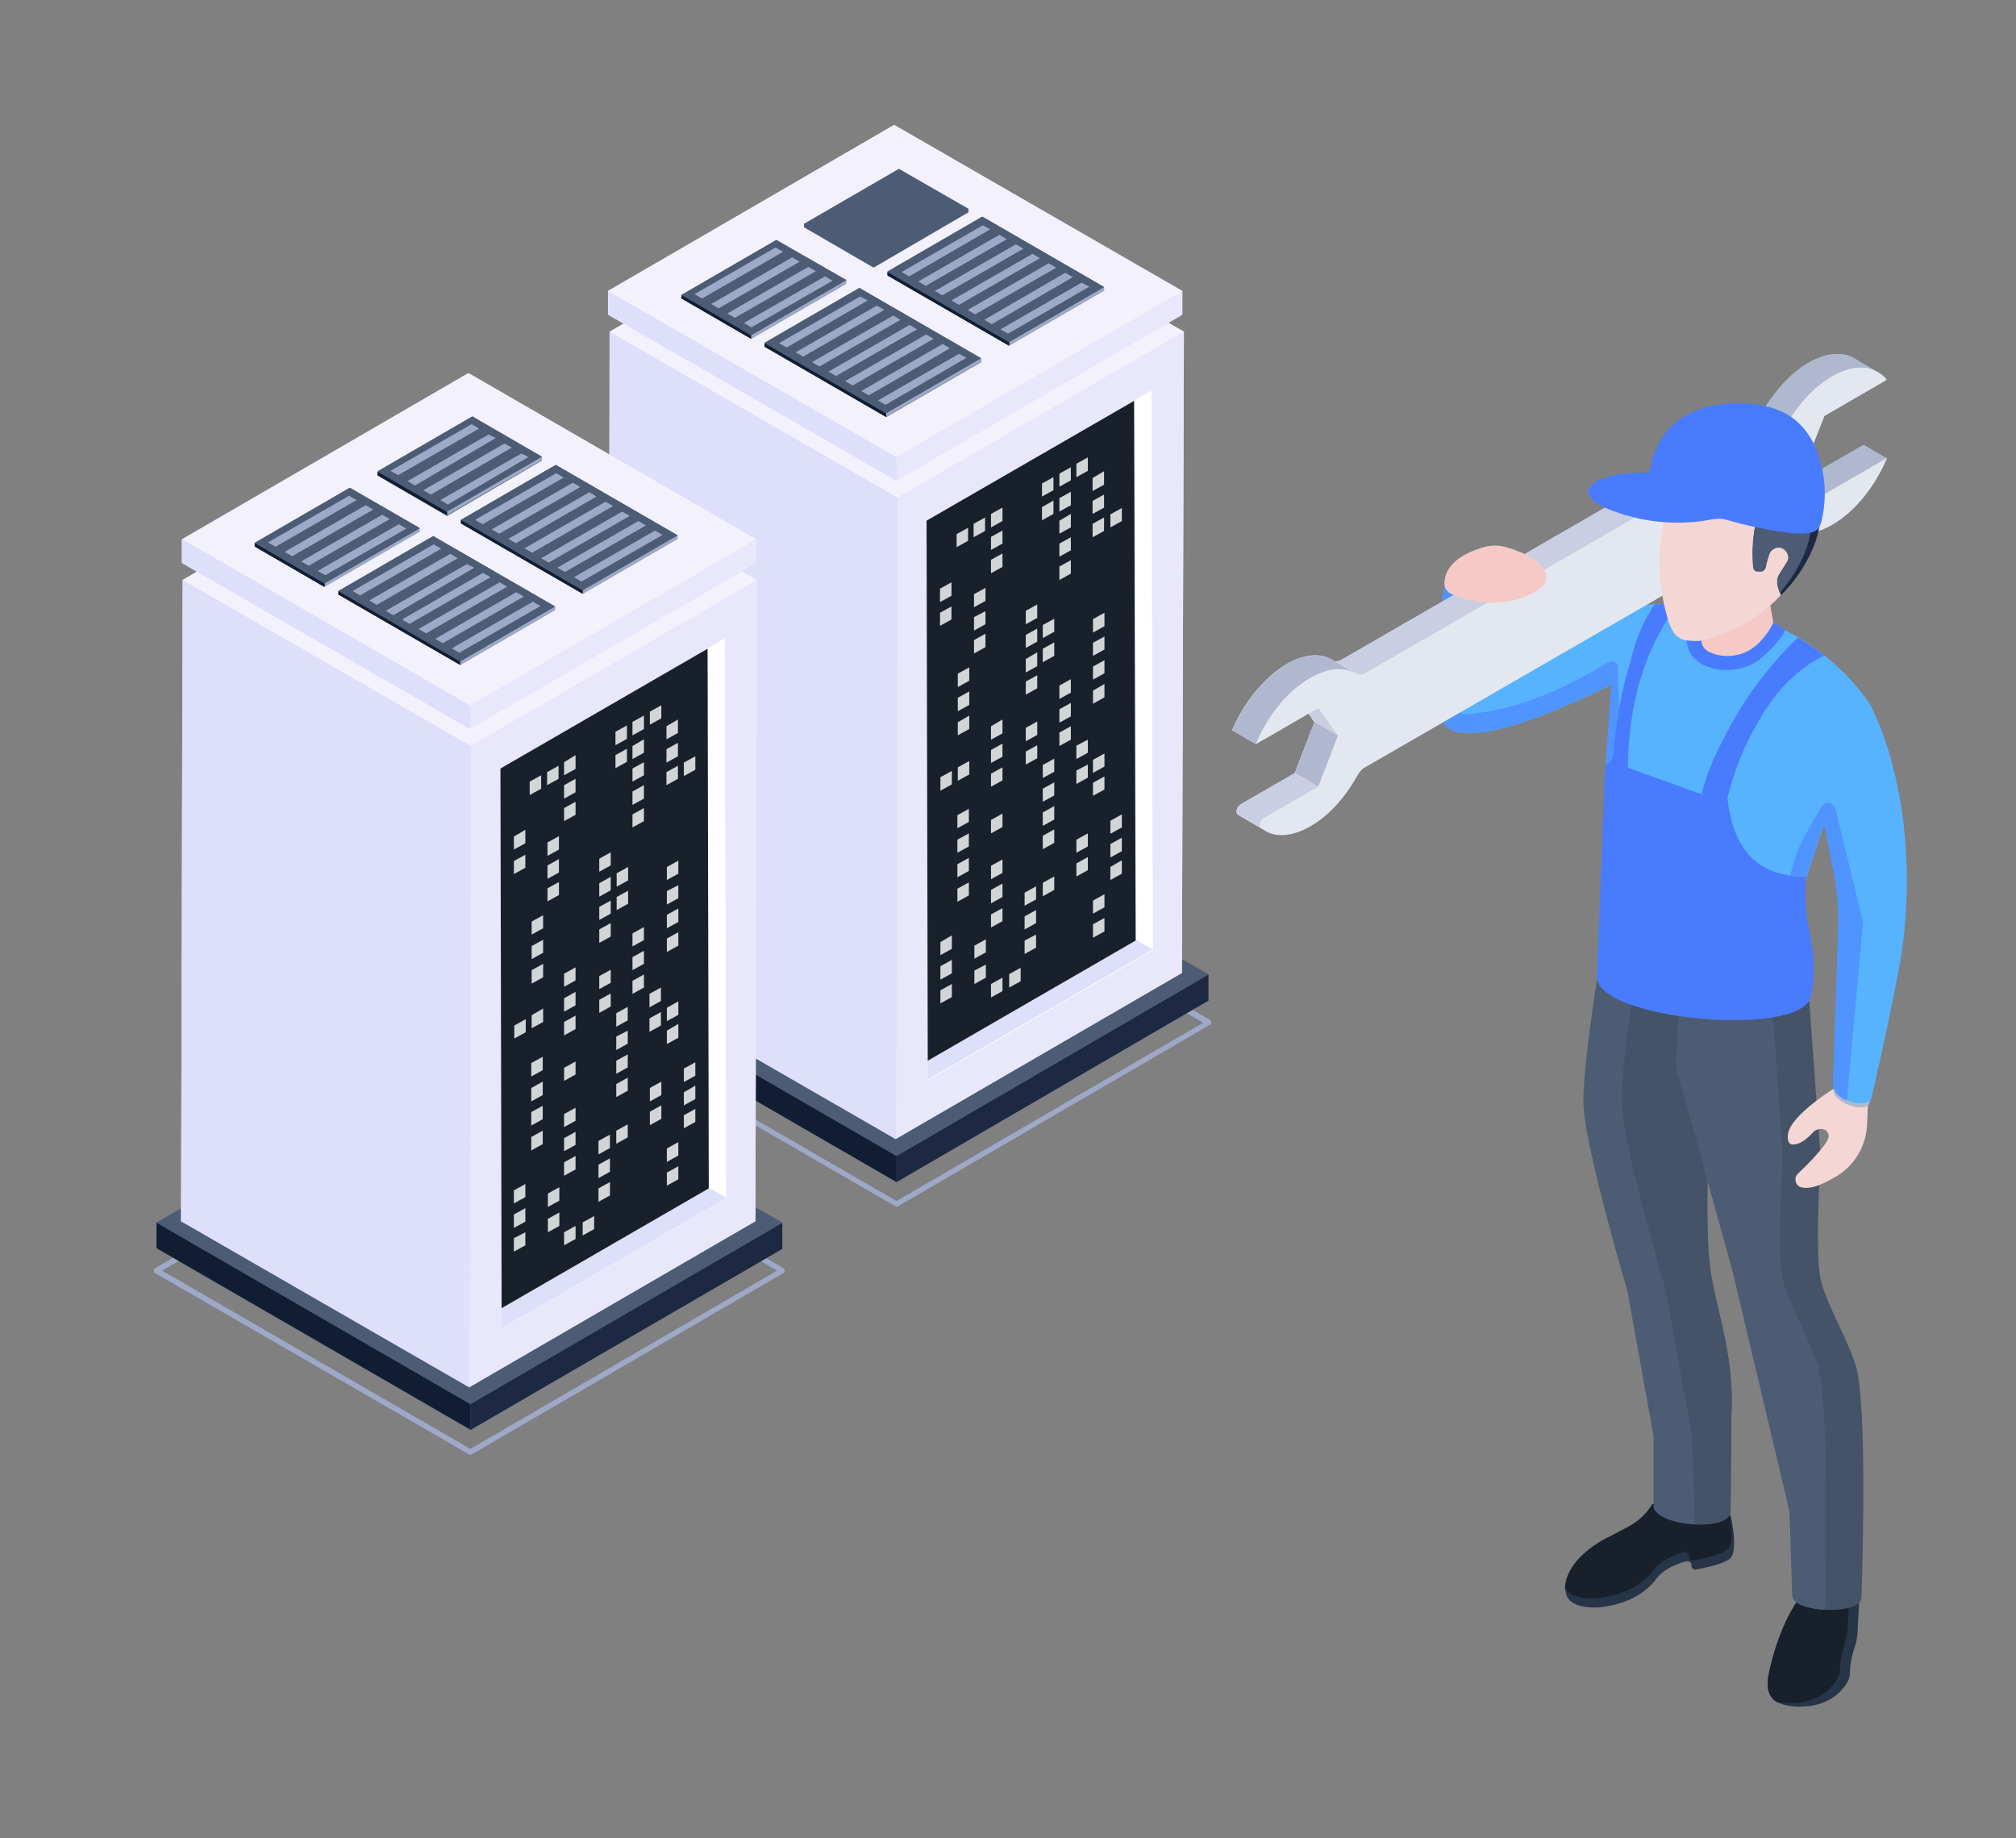 <?xml version="1.0" encoding="UTF-8"?>
<!-- Generator: Adobe Illustrator 26.0.0, SVG Export Plug-In . SVG Version: 6.00 Build 0)  -->
<svg xmlns="http://www.w3.org/2000/svg" xmlns:xlink="http://www.w3.org/1999/xlink" version="1.1" id="Livello_1" x="0px" y="0px" viewBox="0 0 510 465" style="enable-background:new 0 0 510 465;" xml:space="preserve">
<rect x="0" y="0" width="510" height="465" fill="#808080" stroke="none"/>
<style type="text/css">
	.st0{fill:#9EA9C9;}
	.st1{fill:#111D33;}
	.st2{fill:#4C5C75;}
	.st3{fill:#1D2943;}
	.st4{fill:#DEDFFB;}
	.st5{fill:#E9E7FC;}
	.st6{fill:#F3F1FC;}
	.st7{fill:#FFFFFF;}
	.st8{fill:#18212B;}
	.st9{fill:#D2D5D7;}
	.st10{fill:#263548;}
	.st11{fill:#455368;}
	.st12{fill:#F4D6D4;}
	.st13{fill:#B0B8CF;}
	.st14{fill:#57B3FE;}
	.st15{fill:#497BFE;}
	.st16{fill:#5094FF;}
	.st17{fill:#E3E7F0;}
	.st18{fill:#E8F0FD;}
	.st19{fill:#C9CEE2;}
	.st20{fill:#F5C9C6;}
</style>
<path class="st0" d="M240.3,69.2V70l-21.9,12.7v-0.8L240.3,69.2z"></path>
<path class="st1" d="M218.5,82v0.8l-16-9.3v-0.8L218.5,82z"></path>
<path class="st2" d="M240.3,69.2l-21.9,12.7l-16-9.3l21.9-12.7L240.3,69.2z"></path>
<g>
	<path class="st0" d="M225.9,62.8l-18.7,10.8l-1.7-1l18.7-10.8L225.9,62.8z M229.7,64.9L211,75.7l-1.7-1L228,63.9L229.7,64.9z    M233.5,67.1l-18.7,10.8l-1.7-1l18.7-10.8L233.5,67.1z M237.3,69.3l-18.7,10.8l-1.7-1l18.7-10.8L237.3,69.3z"></path>
</g>
<g>
	<path class="st0" d="M226.8,305.2c-0.1,0-0.2,0-0.3-0.1l-79.4-45.9c-0.3-0.2-0.4-0.7-0.2-1c0.1-0.1,0.1-0.2,0.2-0.2l78.9-45.9   c0.2-0.1,0.4-0.1,0.7,0l79.4,45.9c0.3,0.2,0.4,0.7,0.2,1c-0.1,0.1-0.1,0.2-0.2,0.2l-78.9,45.9C227.1,305.2,227,305.2,226.8,305.2z    M148.8,258.7l78,45.1l77.6-45.1l-78-45.1L148.8,258.7z"></path>
	<path class="st2" d="M305.7,246.5v6.6L226.8,299l-79.3-45.9v-6.6l78.9-45.9L305.7,246.5z"></path>
	<path class="st3" d="M305.7,246.5v6.6L226.8,299v-6.6L305.7,246.5z"></path>
	<path class="st1" d="M226.8,292.4v6.6l-79.4-45.9v-6.6L226.8,292.4z"></path>
	<path class="st2" d="M305.7,246.5l-78.9,45.9l-79.4-45.9l78.9-45.9L305.7,246.5z"></path>
	<path class="st4" d="M299.5,83.9l-0.5,162.2l-72.4,42l-72.7-42l0.4-162.2l72.4-42L299.5,83.9z"></path>
	<path class="st5" d="M299.5,83.9l-0.5,162.2l-72.4,42L227,126L299.5,83.9z"></path>
	<path class="st4" d="M227.1,126l-0.4,162.2l-72.9-42l0.4-162.2L227.1,126z"></path>
	<path class="st6" d="M299.5,83.9l-72.4,42l-72.9-42l72.4-42L299.5,83.9z"></path>
	<path class="st5" d="M299.1,73.6v6l-72.4,42l-72.9-42v-6l72.4-42L299.1,73.6z"></path>
	<path class="st5" d="M299.1,73.6v6l-72.4,42v-6L299.1,73.6z"></path>
	<path class="st4" d="M226.8,115.6v6l-72.9-42v-6L226.8,115.6z"></path>
	<path class="st6" d="M299.1,73.6l-72.4,42l-72.9-42l72.4-42L299.1,73.6z"></path>
	<path class="st7" d="M291.6,240.4l-56.8,32.8v-5l52.6-30.4l-0.4-136.5l4.3-2.5L291.6,240.4z"></path>
	<path class="st7" d="M286.9,101.4l4.3-2.5l0.4,141.5l-4.3-2.5L286.9,101.4z"></path>
	<path class="st4" d="M234.7,268.1l52.6-30.4l4.3,2.5l-56.8,32.8V268.1z"></path>
	<path class="st8" d="M286.9,101.4l0.4,136.5l-52.6,30.4l-0.3-136.6L286.9,101.4z"></path>
	<path class="st9" d="M272.3,117.3v3.4l2.9-1.6v-3.4L272.3,117.3z M276.4,120.9v3.3l2.9-1.6v-3.4L276.4,120.9z M276.4,126.7v3.3   l2.9-1.6v-3.3L276.4,126.7z M276.4,132.5v3.4l2.9-1.6v-3.4L276.4,132.5z M280.9,130.1v3.3l2.9-1.6v-3.3L280.9,130.1z M268,126v3.4   l2.9-1.6v-3.4L268,126z M268,131.7v3.3l2.9-1.6v-3.4L268,131.7z M268,137.5v3.3l2.9-1.6v-3.3L268,137.5z M268,143.3v3.4l2.9-1.6   v-3.4L268,143.3z M263.6,128.3v3.3l2.9-1.6v-3.4L263.6,128.3z M268,119.8v3.3l2.9-1.6v-3.3L268,119.8z M263.6,122.3v3.3l2.9-1.6   v-3.3L263.6,122.3z"></path>
	<g>
		<path class="st9" d="M250.7,130v3.4l2.9-1.6v-3.4L250.7,130z M250.7,135.8v3.3l2.9-1.6v-3.3L250.7,135.8z M250.7,141.6v3.4    l2.9-1.6V140L250.7,141.6z M237.8,148.9v3.4l2.9-1.6v-3.4L237.8,148.9z M237.8,155v3.3l2.9-1.6v-3.3L237.8,155z M246.4,150.3v3.3    l2.9-1.6v-3.3L246.4,150.3z M259.5,154.5v3.4l2.9-1.6v-3.4L259.5,154.5z M259.5,160.6v3.3l2.9-1.6V159L259.5,160.6z M263.8,158.1    v3.3l2.9-1.6v-3.3L263.8,158.1z M276.5,156.6v3.4l2.9-1.6v-3.4L276.5,156.6z M276.5,162.6v3.3l2.9-1.6V161L276.5,162.6z     M276.5,168.6v3.3l2.9-1.6V167L276.5,168.6z M268,173.4v3.4l2.9-1.6v-3.4L268,173.4z M268,179.4v3.4l2.9-1.6v-3.4L268,179.4z     M268,185.3v3.4l2.9-1.6v-3.4L268,185.3z M276.5,174.7v3.3l2.9-1.6V173L276.5,174.7z M263.8,164.1v3.4l2.9-1.6v-3.4L263.8,164.1z     M259.5,166.7v3.4l2.9-1.6V165L259.5,166.7z M259.5,172.4v3.3l2.9-1.6v-3.3L259.5,172.4z M242.3,170.4v3.4l2.9-1.6v-3.4    L242.3,170.4z M242.3,176.5v3.4l2.9-1.6v-3.4L242.3,176.5z M242.3,182.7v3.3l2.9-1.6V181L242.3,182.7z M250.7,183.7v3.4l2.9-1.6    V182L250.7,183.7z M250.7,189.7v3.3l2.9-1.6v-3.3L250.7,189.7z M250.7,195.7v3.3l2.9-1.6v-3.3L250.7,195.7z M250.7,207.4v3.4    l2.9-1.6v-3.4L250.7,207.4z M242.2,206.2v3.3l2.9-1.6v-3.3L242.2,206.2z M242.2,212.4v3.3l2.9-1.6v-3.3L242.2,212.4z M242.2,218.6    v3.3l2.9-1.6v-3.3L242.2,218.6z M242.2,224.8v3.3l2.9-1.6v-3.3L242.2,224.8z M250.7,219v3.4l2.9-1.6v-3.4L250.7,219z M250.7,225.1    v3.4l2.9-1.6v-3.4L250.7,225.1z M263.8,223.3v3.4l2.9-1.6v-3.4L263.8,223.3z M259.2,225.8v3.3l2.9-1.6v-3.3L259.2,225.8z     M259.2,231.8v3.3l2.9-1.6v-3.3L259.2,231.8z M259.2,237.9v3.4l2.9-1.6v-3.3L259.2,237.9z M250.7,231.3v3.3l2.9-1.6v-3.3    L250.7,231.3z M237.9,238.3v3.3l2.9-1.6v-3.4L237.9,238.3z M246.5,239.2v3.3l2.9-1.6v-3.3L246.5,239.2z M246.5,245.5v3.4l2.9-1.6    V244L246.5,245.5z M250.7,248.9v3.4l2.9-1.6v-3.4L250.7,248.9z M255.3,246.4v3.4l2.9-1.6v-3.4L255.3,246.4z M237.9,244.4v3.4    l2.9-1.6v-3.4L237.9,244.4z M237.9,250.5v3.3l2.9-1.6v-3.3L237.9,250.5z M242.3,194.1v3.4l2.9-1.6v-3.4L242.3,194.1z M237.9,196.6    v3.4l2.9-1.6V195L237.9,196.6z M259.5,184.1v3.4l2.9-1.6v-3.4L259.5,184.1z M259.5,190.1v3.3l2.9-1.6v-3.3L259.5,190.1z     M263.8,193.5v3.3l2.9-1.6v-3.3L263.8,193.5z M263.8,199.5v3.3l2.9-1.6v-3.3L263.8,199.5z M263.8,205.5v3.4l2.9-1.6v-3.4    L263.8,205.5z M263.8,211.4v3.4l2.9-1.6v-3.4L263.8,211.4z M280.9,207.6v3.3l2.9-1.6v-3.3L280.9,207.6z M272.3,212.4v3.3l2.9-1.6    v-3.3L272.3,212.4z M272.3,218.4v3.3l2.9-1.6v-3.3L272.3,218.4z M276.5,227.8v3.3l2.9-1.6v-3.3L276.5,227.8z M276.5,233.8v3.4    l2.9-1.6v-3.4L276.5,233.8z M280.9,213.5v3.4l2.9-1.6v-3.4L280.9,213.5z M280.9,219.3v3.3l2.9-1.6v-3.4L280.9,219.3z M272.3,188.6    v3.4l2.9-1.6v-3.3L272.3,188.6z M272.3,194.9v3.4l2.9-1.6v-3.3L272.3,194.9z M276.5,192.2v3.3l2.9-1.6v-3.3L276.5,192.2z     M276.5,198v3.3l2.9-1.6v-3.3L276.5,198z M246.4,156.1v3.4l2.9-1.6v-3.3L246.4,156.1z M246.4,161.9v3.4l2.9-1.6v-3.4L246.4,161.9z     M246.3,132.5v3.4l2.9-1.6v-3.4L246.3,132.5z M242,135.1v3.3l2.9-1.6v-3.3L242,135.1z"></path>
	</g>
	<g>
		<path class="st2" d="M214,71.8l-24,13.9l-17.6-10.2v-0.9l24-13.9l17.7,10.1L214,71.8z M217.4,72.9l30.8,17.8v0.9l-24,13.9    l-30.8-17.8v-0.9L217.4,72.9z M221,67.7l-17.6-10.2v-0.9l24-13.9l17.6,10.1v0.9L221,67.7z M279.3,72.6v0.9l-24,13.9l-30.8-17.8    v-0.9l24-13.9L279.3,72.6z"></path>
	</g>
	<path class="st0" d="M214,70.9v0.9l-24,13.9v-0.9L214,70.9z"></path>
	<path class="st1" d="M190,84.8v0.9l-17.6-10.2v-0.9L190,84.8z"></path>
	<path class="st2" d="M214,70.9l-24,13.9l-17.6-10.2l24-13.9L214,70.9z"></path>
	<path class="st0" d="M248.2,90.6v0.9l-24,13.9v-0.9L248.2,90.6z"></path>
	<path class="st1" d="M224.2,104.6v0.9l-30.8-17.8v-0.9L224.2,104.6z"></path>
	<path class="st2" d="M248.2,90.6l-24,13.9l-30.8-17.8l24-13.9L248.2,90.6z"></path>
	<g>
		<path class="st0" d="M236.2,85.7l-20.5,11.8l-1.9-1.1l20.5-11.8L236.2,85.7z M219.5,76L199,87.9l-1.9-1.1l20.5-11.8L219.5,76z     M223.7,78.4l-20.5,11.8l-1.9-1.1l20.5-11.8L223.7,78.4z M227.8,80.9l-20.5,11.8l-1.9-1.1L226,79.8L227.8,80.9z M232,83.3    l-20.5,11.8l-1.9-1.1l20.5-11.8L232,83.3z M240.3,88.1L219.8,100l-1.9-1.1L238.5,87L240.3,88.1z M244.5,90.5L224,102.4l-1.9-1.1    l20.5-11.8L244.5,90.5z"></path>
	</g>
	<g>
		<path class="st0" d="M198.1,63.7l-20.5,11.8l-1.9-1.1l20.5-11.8L198.1,63.7z M202.3,66.2L181.8,78l-1.9-1.1l20.5-11.8L202.3,66.2z     M206.4,68.6l-20.5,11.8l-1.9-1.1l20.5-11.8L206.4,68.6z M210.6,71l-20.5,11.8l-1.9-1.1l20.5-11.8L210.6,71z"></path>
	</g>
	<path class="st0" d="M279.3,72.6v0.9l-24,13.9v-0.9L279.3,72.6z"></path>
	<path class="st1" d="M255.3,86.6v0.9l-30.8-17.8v-0.9L255.3,86.6z"></path>
	<path class="st2" d="M279.3,72.6l-24,13.9l-30.8-17.8l24-13.9L279.3,72.6z"></path>
	<g>
		<path class="st0" d="M267.2,67.7l-20.5,11.8l-1.9-1.1l20.5-11.8L267.2,67.7z M250.5,58L230,69.9l-1.9-1.1l20.5-11.8L250.5,58z     M254.7,60.5l-20.5,11.8l-1.9-1.1l20.5-11.8L254.7,60.5z M258.9,62.9l-20.5,11.8l-1.9-1.1L257,61.8L258.9,62.9z M263.1,65.3    l-20.5,11.8l-1.9-1.1l20.5-11.8L263.1,65.3z M271.4,70.1L250.9,82l-1.9-1.1L269.5,69L271.4,70.1z M275.6,72.5L255,84.4l-1.9-1.1    l20.5-11.8L275.6,72.5z"></path>
	</g>
	<path class="st0" d="M119,368c-0.1,0-0.2,0-0.3-0.1L39.2,322c-0.3-0.2-0.4-0.7-0.2-1c0.1-0.1,0.1-0.2,0.2-0.2l78.9-45.9   c0.2-0.1,0.4-0.1,0.7,0l79.4,45.9c0.3,0.2,0.4,0.7,0.2,1c-0.1,0.1-0.1,0.2-0.2,0.2l-78.9,45.9C119.2,367.9,119.1,368,119,368z    M41,321.4l78,45.1l77.6-45.1l-78-45.1L41,321.4L41,321.4z"></path>
	<path class="st2" d="M197.9,309.3v6.6L119,361.7l-79.3-45.9v-6.6l78.9-45.9L197.9,309.3z"></path>
	<path class="st3" d="M197.9,309.3v6.6L119,361.7v-6.6L197.9,309.3z"></path>
	<path class="st1" d="M119,355v6.6l-79.4-45.9v-6.6L119,355z"></path>
	<path class="st2" d="M197.9,309.3L119,355.2l-79.4-45.9l78.9-45.9L197.9,309.3z"></path>
	<path class="st4" d="M191.5,146.6l-0.4,162.3l-72.4,42l-72.9-42l0.4-162.2l72.4-42L191.5,146.6z"></path>
	<path class="st5" d="M191.5,146.7l-0.4,162.2l-72.4,42l0.4-162.2L191.5,146.7z"></path>
	<path class="st4" d="M119.1,188.7l-0.4,162.2l-72.9-42l0.4-162.2L119.1,188.7z"></path>
	<path class="st6" d="M191.5,146.7l-72.4,42l-72.9-42l72.4-42L191.5,146.7z"></path>
	<path class="st5" d="M191.3,136.4v6l-72.4,42l-72.9-42v-6l72.4-42L191.3,136.4z"></path>
	<path class="st5" d="M191.3,136.4v6l-72.4,42v-6L191.3,136.4z"></path>
	<path class="st4" d="M118.9,178.4v6l-72.9-42v-6L118.9,178.4z"></path>
	<path class="st6" d="M191.3,136.4l-72.4,42l-72.7-42l72.4-42L191.3,136.4z"></path>
	<path class="st7" d="M183.7,303.1L126.9,336v-5l52.6-30.4L179,164l4.3-2.5L183.7,303.1z"></path>
	<path class="st7" d="M179,164.1l4.3-2.5l0.4,141.5l-4.3-2.5L179,164.1z"></path>
	<path class="st4" d="M126.9,330.9l52.6-30.4l4.3,2.5L126.9,336V330.9z"></path>
	<path class="st8" d="M179,164.1l0.3,136.5l-52.4,30.3l-0.3-136.5L179,164.1z"></path>
	<path class="st9" d="M164.4,180v3.3l2.9-1.6v-3.3L164.4,180z M168.6,183.7v3.3l2.9-1.6V182L168.6,183.7z M168.6,189.5v3.4l2.9-1.6   v-3.4L168.6,189.5z M168.6,195.3v3.3l2.9-1.6v-3.3L168.6,195.3z M173,192.9v3.4l2.9-1.6v-3.4L173,192.9z M160,188.7v3.3l2.9-1.6   V187L160,188.7z M160,194.4v3.3l2.9-1.6v-3.3L160,194.4z M160,200.2v3.4l2.9-1.6v-3.4L160,200.2z M160,206v3.3l2.9-1.6v-3.3   L160,206z M155.7,191v3.3l2.9-1.6v-3.3L155.7,191z M160,182.6v3.4l2.9-1.6v-3.4L160,182.6z M155.7,185.1v3.4l2.9-1.6v-3.4   L155.7,185.1z"></path>
	<g>
		<path class="st9" d="M142.7,192.8v3.3l2.9-1.6V191L142.7,192.8z M142.7,198.6v3.4l2.9-1.6v-3.4L142.7,198.6z M142.7,204.4v3.3    l2.9-1.6v-3.3L142.7,204.4z M130,211.6v3.3l2.9-1.6v-3.4L130,211.6z M130,217.8v3.3l2.9-1.6v-3.3L130,217.8z M138.5,213.1v3.4    l2.9-1.6v-3.4L138.5,213.1z M151.6,217.2v3.3l2.9-1.6v-3.3L151.6,217.2z M151.6,223.4v3.4l2.9-1.6v-3.4L151.6,223.4z M156,220.9    v3.4l2.9-1.6v-3.4L156,220.9z M168.7,219.3v3.3l2.9-1.6v-3.3L168.7,219.3z M168.7,225.4v3.4l2.9-1.6v-3.3L168.7,225.4z     M168.7,231.4v3.4l2.9-1.6v-3.4L168.7,231.4z M160,236.1v3.3l2.9-1.6v-3.3L160,236.1z M160,242.1v3.3l2.9-1.6v-3.3L160,242.1z     M160,248.1v3.3l2.9-1.6v-3.3L160,248.1z M168.7,237.4v3.4l2.9-1.6v-3.4L168.7,237.4z M156,226.9v3.3l2.9-1.6v-3.3L156,226.9z     M151.6,229.4v3.3l2.9-1.6v-3.3L151.6,229.4z M151.6,235.1v3.4l2.9-1.6v-3.4L151.6,235.1z M134.5,233.1v3.3l2.9-1.6v-3.3    L134.5,233.1z M134.5,239.3v3.3l2.9-1.6v-3.3L134.5,239.3z M134.5,245.4v3.4l2.9-1.6v-3.4L134.5,245.4z M142.7,246.3v3.3l2.9-1.6    v-3.3L142.7,246.3z M142.7,252.5v3.4l2.9-1.6v-3.4L142.7,252.5z M142.7,258.5v3.4l2.9-1.6v-3.4L142.7,258.5z M142.7,270.1v3.3    l2.9-1.6v-3.3L142.7,270.1z M134.4,268.9v3.4l2.9-1.6v-3.4L134.4,268.9z M134.4,275.2v3.4l2.9-1.6v-3.4L134.4,275.2z M134.4,281.3    v3.4l2.9-1.6v-3.4L134.4,281.3z M134.4,287.6v3.4l2.9-1.6v-3.4L134.4,287.6z M142.7,281.8v3.3l2.9-1.6v-3.3L142.7,281.8z     M142.7,287.9v3.3l2.9-1.6v-3.3L142.7,287.9z M155.9,286v3.3l2.9-1.6v-3.3L155.9,286z M151.4,288.6v3.4l2.9-1.6v-3.4L151.4,288.6z     M151.4,294.6v3.4l2.9-1.6v-3.4L151.4,294.6z M151.4,300.6v3.4l2.9-1.6V299L151.4,300.6z M142.7,294v3.4l2.9-1.6v-3.4L142.7,294z     M130,301.1v3.3l2.9-1.6v-3.3L130,301.1z M138.6,301.9v3.4l2.9-1.6v-3.4L138.6,301.9z M138.6,308.3v3.4l2.9-1.6v-3.4L138.6,308.3z     M142.7,311.7v3.3l2.9-1.6v-3.3L142.7,311.7z M147.4,309.2v3.3l2.9-1.6v-3.3L147.4,309.2z M130,307.2v3.4l2.9-1.6v-3.4L130,307.2z     M130,313.2v3.4l2.9-1.6v-3.3L130,313.2z M134.5,256.8v3.3l2.9-1.6v-3.4L134.5,256.8z M130.1,259.4v3.3l2.9-1.6v-3.3L130.1,259.4z     M151.6,246.9v3.3l2.9-1.6v-3.3L151.6,246.9z M151.6,252.9v3.3l2.9-1.6v-3.3L151.6,252.9z M155.9,256.3v3.4l2.9-1.6v-3.4    L155.9,256.3z M155.9,262.2v3.4l2.9-1.6v-3.3L155.9,262.2z M155.9,268.3v3.3l2.9-1.6v-3.3L155.9,268.3z M155.9,274.2v3.3l2.9-1.6    v-3.3L155.9,274.2z M173,270.3v3.4l2.9-1.6v-3.4L173,270.3z M164.4,275.2v3.4l2.9-1.6v-3.4L164.4,275.2z M164.4,281.2v3.4l2.9-1.6    v-3.4L164.4,281.2z M168.7,290.5v3.4l2.9-1.6v-3.4L168.7,290.5z M168.7,296.6v3.3l2.9-1.6v-3.3L168.7,296.6z M173,276.3v3.3    l2.9-1.6v-3.4L173,276.3z M173,282.1v3.3l2.9-1.6v-3.3L173,282.1z M164.3,251.4v3.4l2.9-1.6v-3.4L164.3,251.4z M164.3,257.6v3.4    l2.9-1.6V256L164.3,257.6z M168.7,254.9v3.4l2.9-1.6v-3.4L168.7,254.9z M168.7,260.7v3.4l2.9-1.6V259L168.7,260.7z M138.5,218.9    v3.4l2.9-1.6v-3.4L138.5,218.9z M138.5,224.7v3.3l2.9-1.6v-3.3L138.5,224.7z M138.4,195.3v3.3l2.9-1.6v-3.3L138.4,195.3z     M134,197.7v3.4l2.9-1.6v-3.4L134,197.7z"></path>
	</g>
	<g>
		<path class="st2" d="M106,134.4l-24,14l-17.6-10.2v-0.9l24-13.9l17.7,10.1L106,134.4z M109.6,135.6l30.8,17.8v0.9l-24,13.9    l-30.8-17.8v-0.9L109.6,135.6z M113.1,130.5l-17.6-10.2v-0.9l24-13.9l17.6,10.1v0.9L113.1,130.5z M171.4,135.4v0.9l-24,13.9    l-30.8-17.8v-0.9l24-13.9L171.4,135.4z"></path>
	</g>
	<path class="st0" d="M106.2,133.6v0.9l-24,13.9v-0.9L106.2,133.6z"></path>
	<path class="st1" d="M82.1,147.6v0.9l-17.6-10.2v-0.9L82.1,147.6z"></path>
	<path class="st2" d="M106.2,133.6l-24,13.9l-17.6-10.2l24-13.9L106.2,133.6z"></path>
	<path class="st0" d="M140.4,153.4v0.9l-24,13.9v-0.9L140.4,153.4z"></path>
	<path class="st1" d="M116.4,167.3v0.9l-30.8-17.8v-0.9L116.4,167.3z"></path>
	<path class="st2" d="M140.4,153.4l-24,13.9l-30.8-17.8l24-13.9L140.4,153.4z"></path>
	<g>
		<path class="st0" d="M128.3,148.4l-20.5,11.8l-1.9-1.1l20.5-11.8L128.3,148.4z M111.6,138.8l-20.5,11.8l-1.9-1.1l20.5-11.8    L111.6,138.8z M115.8,141.2l-20.5,11.8l-1.9-1.1l20.5-11.8L115.8,141.2z M120,143.6l-20.5,12l-1.9-1.1l20.5-11.8L120,143.6z     M124.1,146l-20.5,11.8l-1.9-1.1l20.5-11.8L124.1,146z M132.5,150.9L112,162.7l-1.9-1.1l20.5-11.8L132.5,150.9z M136.7,153.3    l-20.5,11.8l-1.9-1.1l20.5-11.8L136.7,153.3z"></path>
	</g>
	<g>
		<path class="st0" d="M90.2,126.5l-20.5,11.8l-1.9-1.1l20.5-11.8L90.2,126.5z M94.4,128.9l-20.5,11.8l-1.9-1.1l20.5-11.8    L94.4,128.9z M98.6,131.3l-20.5,11.8l-1.9-1.1l20.5-11.8L98.6,131.3z M102.8,133.7l-20.5,11.8l-1.9-1.1l20.5-11.8L102.8,133.7z"></path>
	</g>
	<path class="st0" d="M137.1,115.5v0.9l-24,13.9v-0.9L137.1,115.5z"></path>
	<path class="st1" d="M113.1,129.5v0.9l-17.6-10.2v-0.9L113.1,129.5z"></path>
	<path class="st2" d="M137.1,115.5l-24,13.9l-17.6-10.2l24-13.9L137.1,115.5z"></path>
	<path class="st0" d="M171.4,135.4v0.9l-24,13.9v-0.9L171.4,135.4z"></path>
	<path class="st1" d="M147.4,149.3v0.9l-30.8-17.8v-0.9L147.4,149.3z"></path>
	<path class="st2" d="M171.4,135.4l-24,13.9l-30.8-17.8l24-13.9L171.4,135.4z"></path>
	<g>
		<path class="st0" d="M159.3,130.5l-20.5,11.8l-1.9-1.1l20.5-11.8L159.3,130.5z M142.6,120.8l-20.5,11.8l-1.9-1.1l20.5-11.8    L142.6,120.8z M146.8,123.2l-20.5,11.8l-1.9-1.1l20.5-11.8L146.8,123.2z M150.9,125.6l-20.4,11.8l-1.9-1.1l20.5-11.8L150.9,125.6z     M155.1,128l-20.5,11.8l-1.9-1.1l20.5-11.8L155.1,128z M163.4,132.9l-20.5,11.8l-1.9-1.1l20.5-11.8L163.4,132.9z M167.6,135.3    l-20.5,11.8l-1.9-1.1l20.5-11.8L167.6,135.3z"></path>
	</g>
	<g>
		<path class="st0" d="M121.2,108.4l-20.5,11.8l-1.9-1.1l20.5-11.8L121.2,108.4z M125.4,110.8l-20.4,12l-1.9-1.1l20.5-11.8    L125.4,110.8z M129.5,113.2L109,125.1l-1.9-1.1l20.5-11.8L129.5,113.2z M133.7,115.6l-20.4,12l-1.9-1.1l20.5-11.8L133.7,115.6z"></path>
	</g>
	<path class="st10" d="M470.3,405.4l-0.4,7.7c-0.1,1.2-0.3,2.3-0.7,3.5c-0.5,1.5-1.2,4.1-1.2,6.5c0,1.2-0.5,2.4-1.4,3.5   c-2.2,3-5.8,4.7-9.5,5c-2.6,0.2-5.6,0.1-7.7-1.2c-1.8-1.2-2.7-3.3-2-6.8c2.5-12.1,7-18.2,7-18.2l6.3-3.3l7.1,2.4   C467.8,404.5,470.3,405.4,470.3,405.4z"></path>
	<path class="st8" d="M467.8,404.5l-0.4,7.6c-0.1,1.2-0.3,2.3-0.7,3.5c-0.5,1.5-1.2,4.1-1.2,6.6c0,1.2-0.5,2.4-1.4,3.5   c-2.2,3.1-5.8,4.7-9.5,5c-1.6,0.1-3.5,0.2-5.2-0.2c-1.8-1.2-2.7-3.3-2-6.8c2.5-12.1,7-18.2,7-18.2l6.3-3.3   C460.7,402.1,467.8,404.5,467.8,404.5z"></path>
	<path class="st10" d="M437.8,394.1c-1.5,1.5-6.6,2.5-8.8,2.9c-0.5,0.1-1-0.3-1.1-0.8v-0.1v-0.2c0-0.5-0.4-1.1-1.1-1   c-0.1,0-0.2,0-0.2,0c-2,0.5-5.8,1.9-7.7,4.6c-0.8,1.1-1.8,2-2.9,2.9c-3.4,2.6-7.7,3.9-12,4.2c-3.8,0.1-8-0.7-8-4.7   c0-0.1,0-0.2,0-0.3c0.5-7.4,9.8-12.2,11.2-12.8c0.1-0.1,0.3-0.1,0.4-0.2l4.7-2.5c2.4-1.3,4.4-3.2,5.8-5.6h15.1l4.2,2.3l0.2,0.1   C437.8,382.4,439.8,392.1,437.8,394.1z"></path>
	<path class="st8" d="M437.2,391.8c-1.5,1.5-6.6,2.5-8.8,2.9c-0.5,0.1-1-0.3-1.1-0.8v-0.1v-0.2c0-0.7-0.7-1.2-1.3-1   c-2,0.5-5.8,1.9-7.7,4.6c-0.8,1.1-1.8,2-2.9,2.9c-3.4,2.6-7.7,3.9-12,4.2c-3,0.1-6.1-0.3-7.5-2.5c0-0.1,0-0.2,0-0.3   c0.5-7.4,9.8-12.2,11.2-12.8c0.1-0.1,0.3-0.1,0.4-0.2l4.7-2.5c2.4-1.3,4.4-3.2,5.8-5.6h15.1l4.2,2.3   C438,385.3,438.6,390.4,437.2,391.8z"></path>
	<path class="st2" d="M438,358l-0.2,24.4c-0.2,2.5-4.5,3.4-9,3.2c-5.3-0.2-10.8-2.2-10.5-5v-17.4l-6.6-36.6c0,0-10.3-34.7-11.1-46.6   c-0.5-8.2,3.5-32.8,3.5-32.8l18.3-7.1l2,3.1l9.8,15.1c0,0-4.1,48.8-1.2,64.7C434.8,333.1,438.8,344.1,438,358L438,358z"></path>
	<path class="st11" d="M438,358l-0.2,24.4c-0.2,2.5-4.5,3.4-9,3.2l-0.8-22.6l-6.6-36.6c0,0-10.3-34.7-11.1-46.6   c-0.5-8.2,3.5-32.8,3.5-32.8l10.5-4.1l9.8,15.1c0,0-4.1,48.8-1.2,64.7C434.8,333.1,438.8,344.1,438,358L438,358z"></path>
	<path class="st11" d="M470.9,404.2c-0.1,2.3-4.7,3.2-9.1,3c-4.3-0.2-8.3-1.5-8.3-3.6l-0.7-21.3L438.2,321l-13.9-49.9   c-0.3-1-0.3-2.1-0.3-3.1l0.8-14.7l14.5-1.6l5.8-0.7l12.6,2.3l2.9,39.7c0,0-1.6,23.3,0,30.7c1.3,6.1,8,17.1,9.3,23.4   C472.5,361.1,470.9,404.2,470.9,404.2z"></path>
	<path class="st2" d="M461.7,407.2c-4.3-0.2-8.3-1.5-8.3-3.6l-0.7-21.3L438.2,321l-13.9-49.9c-0.3-1-0.3-2.1-0.3-3.1l0.8-14.7   l14.5-1.6l9,1.6l2.7,39.7c0,0-1.6,23.3,0,30.7c1.4,6.1,8,17.1,9.3,23.4C462.4,357.6,462.1,391.3,461.7,407.2z"></path>
	<path class="st12" d="M461.4,285.7c0.7,0.2,1.1,0.8,1.2,1.5c0,0.1,0,0.2,0,0.3c0,1.6-5,6.8-7.8,9.4c-1.2,1.2-0.5,3.3,1.2,3.5   c0.5,0.1,1.2,0.1,1.9,0c2.2-0.3,4.9-1.8,6.9-3c4.4-2.7,7.2-7.5,7.5-12.6l0.3-6.5l-7.8-3.5c0,0-12,7.2-12.5,12.2   c-0.3,3.1,1.5,2.7,3,2.1c0.9-0.4,1.6-1,2.3-1.6l1.4-1.4C459.7,285.6,460.7,285.4,461.4,285.7L461.4,285.7L461.4,285.7z"></path>
	<path class="st13" d="M463.9,273.9v1.3c-1,3.4,7.8,6.6,9,3.9c0,0,0.4-2.1,1.2-5.3L463.9,273.9L463.9,273.9z"></path>
	<path class="st14" d="M481.6,237.1c-1.1,10.3-8.2,40.8-8.2,40.8c-0.7,1.5-3.7,1.5-6.1,0.4c-2.1-0.9-3.7-2.5-3.5-4.7l1.3-39.1   c0.1-4.9-0.2-10-1.3-14.8l-2.3-11.3l-4.4,13.2l-3,8.8l-1.6-0.2l-22.3-2.7l-20-28.5l-3.9-5.6l1.4-20.3c0,0-32.5,17.1-41.3,11.1   c-7-4.9-0.9-36-0.9-36l2.3,0.1l9.3,0.4l4.8,12.5l31.9-8c3.5-0.4,7-0.5,10.5-0.4c12.7,0.3,22.6,3.8,30.2,8.2c2.5,1.4,4.7,3,6.7,4.5   c8.2,6.5,12,12.9,12,12.9C479.9,191.8,484.2,212.6,481.6,237.1z"></path>
	<path class="st15" d="M456.9,221.7c-0.4,4.6-0.2,9.2,0.8,13.6c1.2,5.8,1.6,11.4,0.5,16.3c-1,11.3-55.2,6.5-54.2-4.8l2.1-53.4   c1.1-0.4,1.8-1.4,1.9-2.5c0.9-8.4,2.2-16.5,4.5-23.6c1.3-5.7,3.4-10.6,6.1-14.4c2-0.1,3.8-0.1,5.8,0c-8.2,11-12.4,24.7-12.6,41.3   l18.7,6.7c0.8-3.7,2.3-7.6,4.2-11.4c3.3-6.8,7.1-13.4,12-19.3c2.5-3.2,5.2-6.1,8.1-8.9c2.3,1.3,4.6,2.9,6.7,4.5   c-6.9,3.4-12.6,9.2-17,17.3c-3.4,5.8-5.9,12.2-7.5,18.8C438.6,216.6,446.2,221.8,456.9,221.7C457.4,221.7,456.6,221.7,456.9,221.7z   "></path>
	<path class="st15" d="M456.9,221.7L456.9,221.7L456.9,221.7C457.1,221.7,457,221.7,456.9,221.7L456.9,221.7z"></path>
	<path class="st15" d="M456.9,221.7L456.9,221.7L456.9,221.7C457.1,221.7,457,221.7,456.9,221.7L456.9,221.7z"></path>
	<path class="st16" d="M409.6,179.5c-0.7,3.7-1.2,7.6-1.5,11.4c-0.1,1.1-0.9,2.1-1.9,2.5l1.4-20.3c0,0-32.5,17.1-41.3,11.1   c-7-4.9-0.9-36-0.9-36l2.3,0.1l1.1,30.6c0,1,0.9,1.8,1.9,1.8c11.7-0.9,23.7-5.5,36.1-13.2c1.1-0.7,2.4,0.1,2.5,1.3L409.6,179.5   L409.6,179.5z"></path>
	<path class="st17" d="M477.3,116c-2.9,6.9-7.9,13.3-13.7,16.7c-4.7,2.7-8.9,2.9-11.8,1h-0.1c-0.4-0.3-1.1-0.2-1.9,0.1l-104.5,60.3   c-0.8,0.4-1.4,1.2-2,2.2c-3,5.4-7.1,10-11.8,12.7c-4.5,2.6-8.7,2.9-11.5,1.1l-6-3.5c-0.3-0.2-0.7-0.4-1-0.7   c-0.5-0.4-0.1-1.9,0.8-2.4l13.7-7.9l5-12.9l-1.5-2.2l-13.3,7.7l-6-3.5c2.9-6.9,8-13.3,13.7-16.7c4.5-2.6,8.7-2.9,11.6-1.1l0.5,0.3   l0.2,0.1c0.4,0.1,1,0,1.5-0.3l104.5-60.3c0.8-0.4,1.4-1.2,2-2.2c3-5.3,7.2-10,11.8-12.7c4.5-2.6,8.7-2.9,11.5-1.1l5.9,3.5   c0.9,0.5,1.6,1.1,2.2,2l-15.7,9.1l-5,12.9l1.5,2.2l13.3-7.7C471.4,112.6,477.3,116,477.3,116z"></path>
	<path class="st13" d="M461.6,125.1l-5.9-3.5l15.8-9.1l5.9,3.5L461.6,125.1z"></path>
	<path class="st18" d="M452,133.7l-5.9-3.5c-0.1-0.1-0.2-0.1-0.3-0.2l5.9,3.5C451.8,133.6,451.9,133.7,452,133.7L452,133.7z"></path>
	<path class="st13" d="M469.1,90.6l5.9,3.5c-3-1.8-7-1.4-11.5,1.1c-4.7,2.7-8.9,7.4-11.8,12.7c-0.5,0.9-1.2,1.8-2,2.2l-5.9-3.5   c0.8-0.4,1.4-1.2,2-2.2c3-5.3,7.1-10,11.8-12.7C462.1,89.2,466.1,88.9,469.1,90.6z M333.5,199l-5.9-3.5l5-12.9l5.9,3.5L333.5,199z"></path>
	<path class="st19" d="M345.2,170.4l-5.9-3.5l104.5-60.3l5.9,3.5L345.2,170.4z M343.4,170.5l-5.9-3.5c0.5,0.3,1.2,0.3,1.9-0.1   l5.9,3.5C344.6,170.8,343.9,170.8,343.4,170.5z M319.8,206.9l-5.9-3.5l13.7-7.9l5.9,3.5L319.8,206.9z M320,210l-5.9-3.5   c-0.3-0.2-0.7-0.4-1-0.7c-0.5-0.4-0.1-1.9,0.8-2.4l5.9,3.5c-0.9,0.5-1.3,2-0.8,2.4C319.3,209.6,319.7,209.8,320,210L320,210z    M338.5,186.1l-5.9-3.5l-5-7l5.9,3.5L338.5,186.1z"></path>
	<path class="st17" d="M456.5,117.9l5,7.1l15.8-9.1c-2.9,6.9-7.9,13.3-13.7,16.7c-4.7,2.7-8.9,2.9-11.8,1c-0.5-0.3-1.2-0.3-2,0.1   l-104.5,60.3c-0.8,0.4-1.4,1.2-2,2.2c-3,5.3-7.1,10-11.8,12.7c-5,2.9-9.5,2.9-12.5,0.4c-0.5-0.4-0.1-1.9,0.8-2.4l13.7-7.9l5-12.9   l-5-7l-15.8,9.1c2.9-6.9,7.9-13.3,13.7-16.7c4.7-2.7,8.9-2.9,11.8-1c0.5,0.3,1.2,0.3,2-0.1l104.5-60.3c0.8-0.4,1.4-1.2,2-2.2   c3-5.3,7.1-10,11.8-12.7c5.8-3.3,10.9-2.7,13.8,0.8l-15.7,9.1L456.5,117.9L456.5,117.9z"></path>
	<path class="st13" d="M337.1,166.9l5.9,3.5c-3-1.8-7-1.5-11.6,1.1c-5.8,3.3-10.9,9.8-13.7,16.7l-5.9-3.5   c2.9-6.9,7.9-13.3,13.7-16.7C330,165.5,334.1,165.1,337.1,166.9z"></path>
	<path class="st20" d="M365.4,147.6c0-2.4,1.3-6.5,9.3-9c2.3-0.8,4.7-0.8,7,0c3.6,1.1,8.9,3.4,9.5,7.1c0.3,2.3-2.2,3.9-5.4,5.2   c-6.1,2.3-12.9,2-18.9-0.8C366.1,149.7,365.4,148.7,365.4,147.6z"></path>
	<path class="st15" d="M426.7,161.4c-0.1,2.9,1.5,5.4,4.1,6.7c1.8,0.9,3.7,1.4,5.8,1.4c3.2,0,6.4-0.9,8.9-3c3.1-2.6,5.3-5.3,6.1-7.1   c-4.6-3.3-11.2-6.8-17-8.7l0,0c-0.4-0.1-1-0.3-1.4-0.4l-3.4,2.1C427.7,155.4,426.7,158.5,426.7,161.4L426.7,161.4z"></path>
	<path class="st20" d="M430.7,158.3l1.3-4.6l14.6-7.8l2,11.6c0,0-2,4.6-6.1,7c-2.9,1.6-6.4,1.9-9.4,0.7c-1.5-0.5-2.5-1.4-2.7-3.1   c-0.1-0.5-0.1-1.1,0-1.6C430.3,160.6,430.6,158.7,430.7,158.3L430.7,158.3z"></path>
	<path class="st12" d="M454.7,145c0.7-1.1,1.1-2.3,1.4-3.5c0.8-2.4,1.3-4.8,1.2-7.4c0-2.5-0.8-5-2.3-6.9c-2.6-3.3-7-4.5-11.2-5   c-4.1-0.5-8.2-0.8-12.4-0.5c-4.8,0.2-9.2,1.9-10,7c-0.4,2.9-1.1,5.6-1.4,8.6c-0.5,6.4,0,12.7,1.8,18.9c0.3,1.2,0.8,2.4,1.4,3.5   c0.7,1.1,1.8,2,3,2.2c1.2,0.2,2.7,0.3,3.9,0.2C441,159.6,449.7,153.2,454.7,145z"></path>
	<path class="st3" d="M419.4,121.1l0.1-1.1c0.3,0.1,0.5,0.1,0.9,0.1c0.4,0,0.8-0.2,1-0.7c0.7-1.3,1.6-2.4,2.7-3.4   c0.4-0.4,1-0.8,1.5-1.1c8.7-5.6,17.3-5.6,25.8-1.5c7.2,3.8,9.8,10.5,8.9,19.2c-0.5,5.4-4.7,13.1-9.8,18c0-0.2-0.1-0.5-0.2-0.8   c-0.1-0.3-0.2-0.7-0.3-1c-0.4-1-0.5-2.6,0.1-3.5l2-3.2c0.8-1.1,0.3-2.6-0.8-3.4s-2.6-0.3-3.4,0.8c-0.1,0.1-0.1,0.3-0.2,0.4   c-0.4,1.1-0.8,2.3-1,3.6c-0.1,0.4-0.5,0.8-1,0.9h-1c-0.5,0-1-0.4-1.1-1c-0.4-4.1-0.1-8.2,0.9-12.5c0.2-1-0.4-2-1.4-2.1   c-0.3-0.1-0.7,0-0.9,0c-4.6,1.3-10.2,1.3-16.1,1c-0.5,0-1.1-0.1-1.6-0.2c-4.8-1-7.2-3.9-7.6-8.8C416.8,121,419.4,121.1,419.4,121.1   z"></path>
	<path class="st2" d="M423.3,124l0.4-6.9h-0.5c0.3-0.3,0.5-0.7,0.9-0.9c8.4-5.2,16.8-5,25-1.1c7.2,3.8,9.8,10.5,8.9,19.2   c-0.4,4.7-3.6,10.9-7.8,15.7c-0.1-0.3-0.2-0.7-0.3-1c-0.4-1-0.5-2.6,0.1-3.5l2-3.2c0.8-1.1,0.3-2.6-0.8-3.4s-2.6-0.3-3.4,0.8   c-0.1,0.1-0.1,0.3-0.2,0.4c-0.4,1.1-0.8,2.3-1,3.6c-0.1,0.4-0.5,0.8-1,0.9h-1c-0.5,0-1-0.4-1.1-1c-0.4-4.1-0.1-8.2,0.9-12.5   c0.2-1-0.4-2-1.4-2.1c-0.3-0.1-0.7,0-0.9,0c-4.6,1.3-10.2,1.3-16.1,1c-0.5,0-1.1-0.1-1.6-0.2c-3.8-0.9-6.3-2.9-7.1-6.1L423.3,124   L423.3,124z"></path>
	<path class="st15" d="M434.8,131.2c0.1,0,0.3,0,0.4,0c0.5,0,1.1,0.2,1.6,0.3c5.2,1.5,10.5,2.6,15.9,3.3c1.3,0.2,2.7,0.2,4.2,0.1   c1.1-0.1,2.2-0.3,3-1.1c0.4-0.5,0.7-1.2,0.9-2c1-4.2,1.1-8.4,0.3-12.6c-1-5.3-3.4-10.5-7.8-13.6c-3.5-2.5-7.9-3.4-12.2-3.6   c-6-0.2-12.4,1-17,4.7c-3.7,3.1-6,7.4-6.6,12.1c0,0.3-0.3,0.7-0.7,0.7c-4.1,0.1-8.3,0.2-12.1,1.9c-0.9,0.3-1.8,0.9-2.3,1.6   c-2.4,3.2,3.6,5.5,5.8,6.3c8.1,3,16.9,3.7,25.3,2C434,131.3,434.3,131.3,434.8,131.2z"></path>
	<path class="st16" d="M456.9,221.7L456.9,221.7L456.9,221.7L456.9,221.7z"></path>
	<path class="st16" d="M471.3,233.6l-4.1,44.8c-2.1-0.9-3.7-2.5-3.5-4.7l1.3-39.1c0.1-4.9-0.2-10-1.3-14.8l-2.3-11.3l-4.4,13.2   c-1.3,0-2.7,0-4.1-0.2c0.8-3.8,2.1-7.5,4.1-10.9l3.8-6.6c0.5-0.9,1.8-1.2,2.6-0.7c0.4,0.2,0.8,0.7,0.9,1.2l6.9,28.3   C471.3,233.1,471.3,233.4,471.3,233.6L471.3,233.6z"></path>
</g>
</svg>
